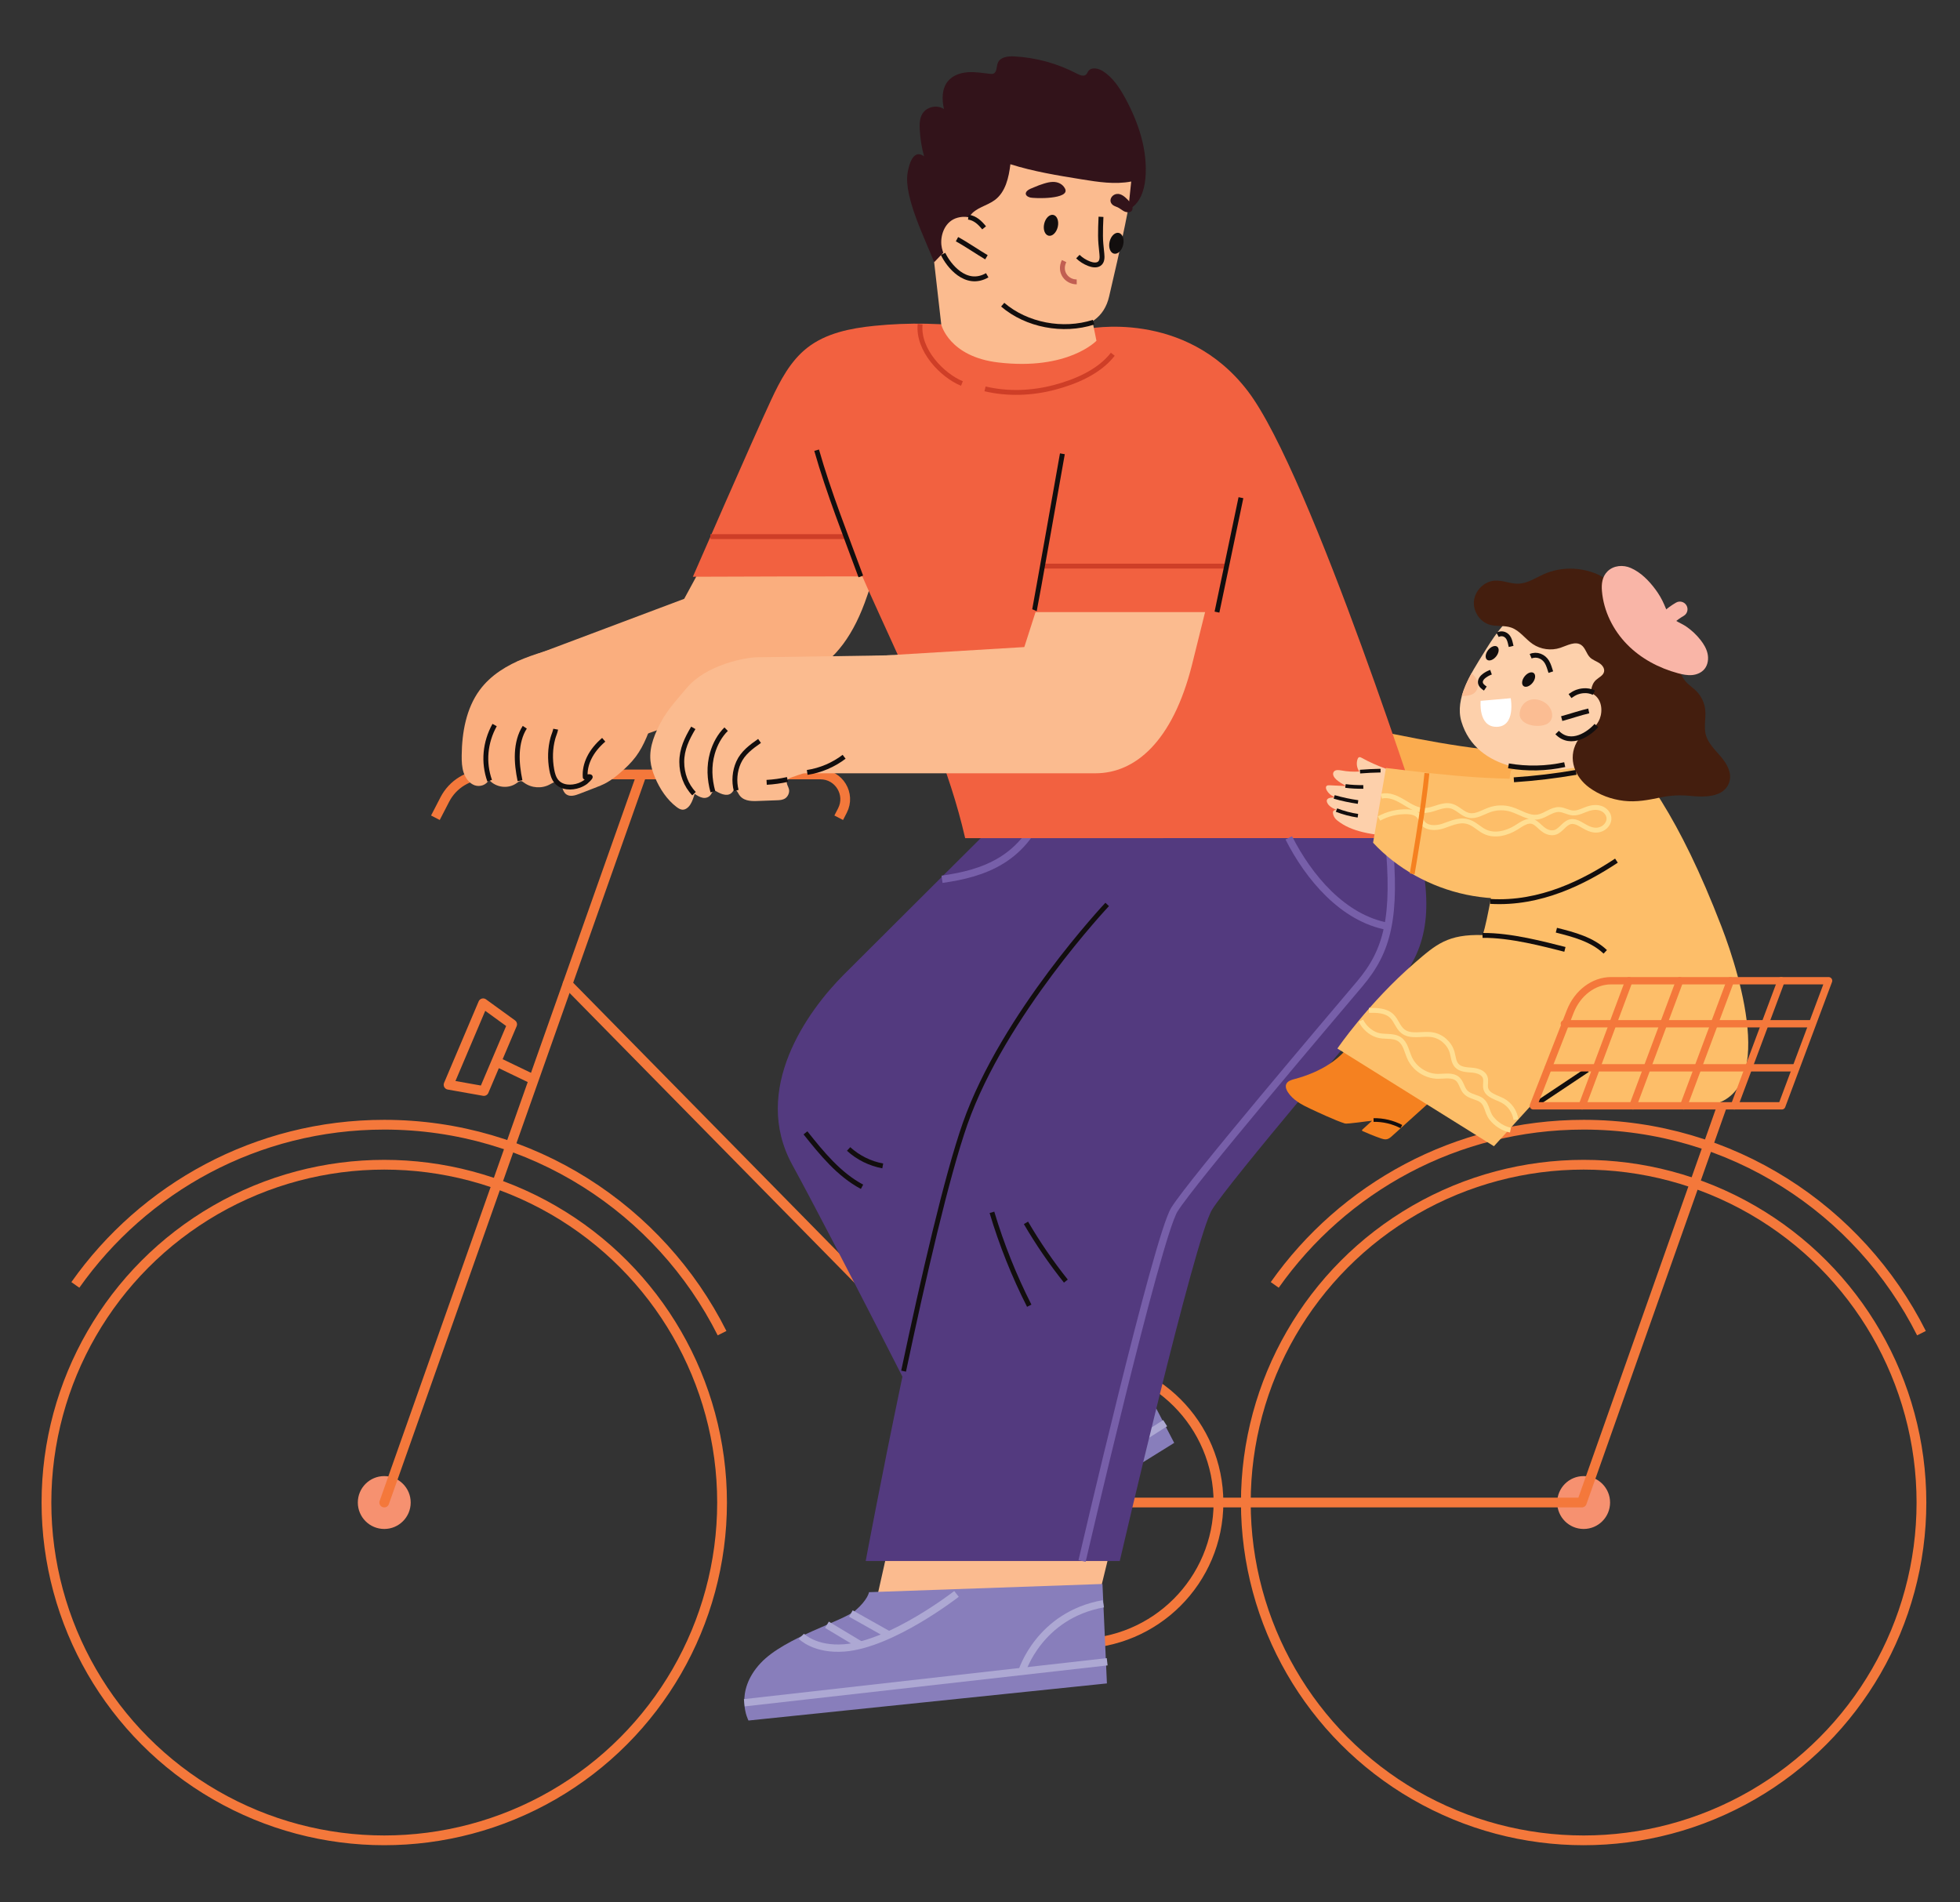 <?xml version="1.0" encoding="utf-8"?>
<!-- Generator: Adobe Illustrator 16.0.0, SVG Export Plug-In . SVG Version: 6.00 Build 0)  -->
<!DOCTYPE svg PUBLIC "-//W3C//DTD SVG 1.1//EN" "http://www.w3.org/Graphics/SVG/1.1/DTD/svg11.dtd">
<svg version="1.1" id="Layer_1" xmlns="http://www.w3.org/2000/svg" xmlns:xlink="http://www.w3.org/1999/xlink" x="0px" y="0px"
	 width="339px" height="329px" viewBox="0 0 339 329" enable-background="new 0 0 339 329" xml:space="preserve">
<rect x="0" y="0" width="339" height="329" fill="#333333" stroke="none"/>
<g>
	<path fill="#FBAC4F" d="M267.966,149c-5.945,1.901-12.602,1.954-18.676,0.147c-6.073-1.806-11.529-5.461-15.306-10.253
		l3.272-12.707c10.91,2.258,19.6,3.952,31.612,4.261"/>
	<g>
		
			<circle fill="none" stroke="#F4783B" stroke-width="1.687" stroke-linecap="round" stroke-linejoin="round" stroke-miterlimit="10" cx="66.461" cy="259.874" r="58.426"/>
		<circle fill="#F69170" cx="66.461" cy="259.874" r="4.573"/>
		
			<line fill="none" stroke="#F4783B" stroke-width="1.687" stroke-linecap="round" stroke-linejoin="round" stroke-miterlimit="10" x1="66.461" y1="259.874" x2="110.944" y2="134.039"/>
		
			<circle fill="none" stroke="#F4783B" stroke-width="1.687" stroke-linecap="round" stroke-linejoin="round" stroke-miterlimit="10" cx="273.905" cy="259.874" r="58.427"/>
		<path fill="none" stroke="#F4783B" stroke-width="1.687" stroke-linejoin="round" stroke-miterlimit="10" d="M220.479,222.236
			c11.83-16.763,31.35-27.709,53.426-27.709c25.558,0,47.689,14.673,58.43,36.054"/>
		<path fill="none" stroke="#F4783B" stroke-width="1.687" stroke-linejoin="round" stroke-miterlimit="10" d="M13.033,222.236
			c11.83-16.763,31.35-27.709,53.425-27.709c25.559,0,47.689,14.673,58.43,36.054"/>
		<circle fill="#F69170" cx="273.905" cy="259.874" r="4.573"/>
		<circle fill="#F69170" cx="186.327" cy="259.874" r="4.573"/>
		<path fill="none" stroke="#F4783B" stroke-width="1.687" stroke-linejoin="round" stroke-miterlimit="10" d="M145.064,141.436
			l0.641-1.241c1.473-2.852-0.597-6.25-3.807-6.25H84.05c-2.994,0-5.739,1.672-7.113,4.333l-1.63,3.158"/>
		
			<line fill="none" stroke="#F4783B" stroke-width="1.687" stroke-linecap="round" stroke-linejoin="round" stroke-miterlimit="10" x1="98.166" y1="170.187" x2="186.328" y2="259.874"/>
		
			<circle fill="none" stroke="#F4783B" stroke-width="1.687" stroke-linecap="round" stroke-linejoin="round" stroke-miterlimit="10" cx="186.327" cy="259.874" r="24.42"/>
		
			<polyline fill="none" stroke="#F4783B" stroke-width="1.687" stroke-linecap="round" stroke-linejoin="round" stroke-miterlimit="10" points="
			186.328,259.874 273.591,259.874 297.758,191.51 		"/>
		
			<line fill="none" stroke="#F4783B" stroke-width="1.687" stroke-linejoin="round" stroke-miterlimit="10" x1="92.321" y1="186.721" x2="85.547" y2="183.463"/>
		<polygon fill="none" stroke="#F4783B" stroke-width="1.687" stroke-linejoin="round" stroke-miterlimit="10" points="
			88.581,177.165 83.687,188.697 77.584,187.615 83.563,173.527 		"/>
	</g>
	
		<line fill="none" stroke="#120E0E" stroke-width="0.844" stroke-linejoin="round" stroke-miterlimit="10" x1="186.287" y1="259.874" x2="220.48" y2="163.145"/>
	<g>
		<g>
			<polyline fill="#FBBB8F" points="159.745,240.354 165.864,255.885 195.987,238.4 187.152,219.174 			"/>
			<g>
				<path fill="#887EBB" d="M163.205,250.911c0,0,0.394,1.218-0.534,3.72c-0.928,2.5-7.878,8.882-9.337,14.471
					c-1.665,6.379,2.537,9.806,2.537,9.806l47.217-29.35l-7.954-15.266"/>
				
					<line fill="none" stroke="#ADA8D3" stroke-width="1.266" stroke-linejoin="round" stroke-miterlimit="10" x1="153.98" y1="276.4" x2="201.525" y2="246.15"/>
				<path fill="none" stroke="#ADA8D3" stroke-width="1.266" stroke-linejoin="round" stroke-miterlimit="10" d="M157.029,262.251
					c0,0,2.905,1.296,6.855-1.008c6.368-3.713,11.639-15.81,11.639-15.81"/>
				
					<line fill="none" stroke="#ADA8D3" stroke-width="1.266" stroke-linejoin="round" stroke-miterlimit="10" x1="159.745" y1="258.77" x2="165.955" y2="259.726"/>
				
					<line fill="none" stroke="#ADA8D3" stroke-width="1.266" stroke-linejoin="round" stroke-miterlimit="10" x1="162.255" y1="255.44" x2="169.13" y2="256.288"/>
				<path fill="none" stroke="#ADA8D3" stroke-width="1.266" stroke-linejoin="round" stroke-miterlimit="10" d="M190.361,253.253
					c0,0-1.76-9.888,6.354-15.928"/>
			</g>
			<path fill="#533A7F" d="M169.629,144.961c0,0-17.273,17.195-23.677,23.599c-6.403,6.403-16.022,19.907-8.926,32.887
				c7.095,12.98,23.145,44.693,23.145,44.693l33.504-15.09l-19.659-44.292c0,0,33.286-14.171,40.012-21.724
				c10.942-12.287,1.697-31.088,1.697-31.088"/>
			<path fill="none" stroke="#775FA9" stroke-width="1.266" stroke-miterlimit="10" d="M162.933,152.081
				c3.546-0.505,7.123-1.32,10.299-3.274c3.176-1.955,5.938-5.185,6.98-9.273"/>
			<path fill="none" stroke="#120E0E" stroke-width="0.844" stroke-linejoin="round" stroke-miterlimit="10" d="M139.311,195.936
				c2.833,3.549,5.779,7.194,9.786,9.328"/>
			<path fill="none" stroke="#120E0E" stroke-width="0.844" stroke-linejoin="round" stroke-miterlimit="10" d="M146.775,198.724
				c1.643,1.501,3.714,2.528,5.904,2.929"/>
		</g>
		<g>
			<path fill="#FAAE7E" d="M113.139,123.958c-0.821,2.419-1.664,4.887-3.165,6.901c-0.784,1.052-1.729,1.954-2.708,2.797
				c-0.751,0.646-1.53,1.264-2.388,1.734c-0.654,0.358-1.348,0.626-2.04,0.894c-0.873,0.337-1.747,0.675-2.619,1.012
				c-0.744,0.288-1.624,0.561-2.281,0.09c-0.399-0.286-0.614-0.794-0.701-1.3c-0.299-1.73,0.664-3.4,1.644-4.816
				c1.33-1.919,2.772-3.75,4.317-5.476"/>
			<path fill="#FAAE7E" d="M123.077,94.835l-4.738,8.734l-28.878,10.86l17.689,14.172c0,0,28.525-10.014,32.495-11.968
				c4.891-2.407,8.097-6.956,10.34-13.576s6.301-16.979,6.301-16.979"/>
			<path fill="#F26140" d="M169.232,56.722c-5.955-0.85-12.012-0.975-17.997-0.369c-4.125,0.417-8.396,1.259-11.65,3.826
				c-2.881,2.271-4.647,5.644-6.2,8.967c-3.04,6.506-13.546,30.607-13.546,30.607s32.387-0.136,32.251,0
				c-0.135,0.135,11.043-25.241,11.043-25.241"/>
			
				<line fill="none" stroke="#CE3E27" stroke-width="0.844" stroke-miterlimit="10" x1="122.873" y1="92.813" x2="156.286" y2="92.813"/>
			<path fill="#F26140" d="M215.854,67.686c10.929,14.364,31.051,77.275,31.051,77.275h-79.972
				c-5.4-23.612-20.203-45.401-26.486-68.792l27.032-21.573l20.449,2.307C187.927,56.903,204.925,53.32,215.854,67.686z"/>
			<path fill="none" stroke="#CE3E27" stroke-width="0.844" stroke-miterlimit="10" d="M159.145,56.069
				c-0.453,4.458,3.807,8.866,7.23,10.264"/>
			<path fill="none" stroke="#CE3E27" stroke-width="0.844" stroke-miterlimit="10" d="M170.371,67.259
				c3.938,0.929,8.101,0.771,12.002-0.258c3.652-0.962,7.713-2.667,10.096-5.729"/>
			<path fill="none" stroke="#120E0E" stroke-width="0.844" stroke-linejoin="round" stroke-miterlimit="10" d="M141.244,77.865
				c2.09,7.35,5.108,14.948,7.642,21.834"/>
		</g>
		<g>
			<path fill="#FBBB8F" d="M195.16,24.748c-0.028-0.046-0.057-0.092-0.085-0.137c-1.41-2.177-4.003-3.539-6.361-4.412
				c-3.356-1.245-7.104-1.485-10.563-0.523c-6.055,1.683-10.958,6.961-12.19,13.124c-0.514,2.566-0.432,5.208-0.336,7.824
				c0.115,3.1,0.536,6.249,2.401,8.812c1.737,2.387,3.966,4.561,6.715,5.639c5.78,2.269,15.404,3.746,17.104-3.847
				c0.444-1.985,0.924-3.962,1.369-5.947c0.952-4.247,1.846-8.508,2.611-12.793C196.255,30.051,196.502,26.961,195.16,24.748z"/>
			<path fill="#FBBB8F" d="M162.016,34.728l-0.994,5.792l1.776,15.606c0,0,1.325,5.567,9.882,6.568
				c12.077,1.413,16.961-3.756,16.961-3.756l-3.427-16.881L162.016,34.728z"/>
			<path fill="#32131A" d="M194.615,16.965c-0.975-1.788-2.133-3.563-3.853-4.655c-0.797-0.507-2.027-0.763-2.552,0.023
				c-0.116,0.174-0.18,0.382-0.325,0.533c-0.402,0.417-1.096,0.152-1.607-0.118c-3.355-1.769-7.097-2.798-10.884-2.992
				c-1.074-0.055-2.401,0.112-2.805,1.11c-0.266,0.658-0.126,1.634-0.793,1.876c-0.186,0.067-0.39,0.048-0.587,0.026
				c-1.284-0.145-2.572-0.37-3.86-0.271c-1.289,0.099-2.613,0.569-3.425,1.575c-1.05,1.3-1.017,3.165-0.659,4.797
				c-1.173-0.803-2.987-0.412-3.728,0.803c-0.486,0.8-0.511,1.792-0.462,2.727c0.083,1.57,0.336,3.13,0.754,4.645
				c-2.128-1.547-2.757,2.258-2.862,2.933c-0.644,4.125,3.098,11.485,4.605,15.378l5.5-5.742c0.077-0.797,0.241-1.613,0.694-2.274
				c0.974-1.422,2.937-1.719,4.314-2.754c1.846-1.388,2.401-3.886,2.678-6.179c4.005,1.266,8.168,1.941,12.313,2.612
				c2.842,0.46,5.755,0.919,8.583,0.379c-0.169,1.617-0.337,3.234-0.506,4.851c1.964-0.874,2.767-3.239,2.959-5.38
				C198.539,26.038,196.935,21.222,194.615,16.965z"/>
			<path fill="none" stroke="#120E0E" stroke-width="0.844" stroke-linejoin="round" stroke-miterlimit="10" d="M190.427,37.5
				c0,0-0.173,3.117-0.019,4.686c0.057,0.577,0.114,1.155,0.171,1.732c0.061,0.623,0.072,1.353-0.474,1.714
				c-0.478,0.316-1.176,0.195-1.745-0.025c-0.728-0.281-1.394-0.704-1.934-1.229"/>
			<path fill="#32131A" d="M177.656,33.01c-0.073,0.07-0.133,0.148-0.178,0.236c-0.242,0.472,0.252,0.788,0.638,0.898
				c0.817,0.233,7.048,0.339,6.09-1.524c-0.411-0.8-1.23-1.171-2.107-1.158c-0.522,0.009-1.033,0.136-1.533,0.289
				c-0.591,0.18-1.171,0.396-1.736,0.646C178.47,32.556,177.961,32.711,177.656,33.01z"/>
			<path fill="#32131A" d="M193.161,33.546c-0.951,0.118-1.539,1.269-0.658,1.931c0.241,0.181,0.544,0.253,0.815,0.382
				c0.355,0.169,0.655,0.434,0.995,0.63c0.585,0.338,1.573,0.398,1.574-0.521c0.001-0.538-0.478-1.059-0.829-1.417
				C194.566,34.05,193.916,33.454,193.161,33.546z"/>
			
				<ellipse transform="matrix(0.974 0.227 -0.227 0.974 13.58 -40.229)" fill="#120E0E" cx="181.765" cy="38.95" rx="1.205" ry="1.843"/>
			
				<ellipse transform="matrix(0.974 0.227 -0.227 0.974 14.58 -42.715)" fill="#120E0E" cx="193.076" cy="42.057" rx="1.205" ry="1.842"/>
			<g>
				<path fill="#FBBB8F" d="M169.755,39.143c-0.804-1.291-2.325-1.963-4.122-1.491c-2.14,0.562-2.992,2.878-2.813,4.706
					c0.277,2.809,3.574,6.795,6.721,5.544c1.433-0.57,1.855-1.794,1.714-3.115c-0.162-1.516-0.648-3.098-1.038-4.565
					C170.113,39.828,169.957,39.466,169.755,39.143z"/>
				<path fill="none" stroke="#120E0E" stroke-width="0.844" stroke-linejoin="round" stroke-miterlimit="10" d="M165.52,41.37
					c1.445,0.772,3.688,2.299,5.093,3.127"/>
				<path fill="none" stroke="#120E0E" stroke-width="0.844" stroke-linejoin="round" stroke-miterlimit="10" d="M163.117,43.911
					c0.901,1.939,3.923,5.837,7.631,3.698"/>
				<path fill="none" stroke="#120E0E" stroke-width="0.844" stroke-linejoin="round" stroke-miterlimit="10" d="M167.478,37.56
					c0.561,0.062,1.089,0.313,1.542,0.649c0.453,0.337,0.835,0.76,1.191,1.198"/>
			</g>
			<path fill="none" stroke="#C15F52" stroke-width="0.844" stroke-linejoin="round" stroke-miterlimit="10" d="M184.045,45.159
				c-0.939,1.917,0.507,3.619,2.182,3.593"/>
			<path fill="none" stroke="#120E0E" stroke-width="0.844" stroke-linejoin="round" stroke-miterlimit="10" d="M173.424,52.696
				c4.121,3.532,10.411,4.745,15.721,3.03"/>
		</g>
	</g>
	<g>
		<g>
			<path fill="#FAAE7E" d="M99.655,110.997c-2.982,1.02-6.062,1.713-8.997,2.879c-2.935,1.165-5.779,2.866-7.703,5.49
				c-2.314,3.153-3.063,7.31-3.1,11.306c-0.008,1.016,0.026,2.052,0.354,3.007s0.989,1.827,1.897,2.147
				c0.908,0.32,2.05-0.053,2.463-0.969c1.185,1.386,3.365,1.646,4.81,0.576c0.221-0.164,0.455-0.363,0.724-0.341
				c0.2,0.017,0.37,0.156,0.536,0.278c1.282,0.943,3.06,1.066,4.447,0.308c0.325-0.178,0.655-0.407,1.021-0.39
				c0.57,0.026,1.205,0.481,1.714,0.732c0.49,0.242,0.946,0.231,1.482,0.14c0.588-0.099,1.159-0.308,1.681-0.612
				c0.271-0.159,0.53-0.343,0.77-0.552c0.085-0.074,0.48-0.576,0.557-0.571c-0.291-0.018-0.583-0.035-0.873-0.053
				c-0.055-0.003-0.115-0.011-0.147-0.058c-0.031-0.047-0.018-0.111-0.002-0.166c0.247-0.907,0.472-1.82,0.791-2.698
				c0.418-1.148,1.074-2.267,2.094-2.856c0.684-0.396,1.471-0.521,2.241-0.646c7.01-1.144,7.301-2.682,7.301-2.682"/>
			<path fill="none" stroke="#120E0E" stroke-width="0.844" stroke-linejoin="round" stroke-miterlimit="10" d="M89.94,135.026
				c-0.319-1.561-0.542-3.17-0.464-4.778c0.078-1.609,0.475-3.226,1.288-4.465"/>
			<path fill="none" stroke="#120E0E" stroke-width="0.844" stroke-linejoin="round" stroke-miterlimit="10" d="M84.69,135.026
				c-1.118-3.162-0.811-6.609,0.857-9.625"/>
			<path fill="none" stroke="#120E0E" stroke-width="0.844" stroke-linejoin="round" stroke-miterlimit="10" d="M104.417,127.949
				c-2.231,1.917-3.361,4.204-3.197,6.468c0.252,0,0.629-0.148,0.855-0.06c0.146,0.057-0.712,0.839-0.783,0.891
				c-0.342,0.249-0.719,0.447-1.116,0.593c-1.293,0.475-3.022,0.448-3.958-0.703c-0.462-0.569-0.659-1.305-0.789-2.026
				c-0.322-1.8-0.285-3.658,0.195-5.427c0.143-0.524,0.388-1.033,0.488-1.567"/>
		</g>
		<g>
			<path fill="#FBBB8F" d="M182.341,95.776l-5.177,16.139l-31.982,1.925l-6.25,19.905c0,0,43.766,0,50.554,0
				c6.788,0,13.318-5.411,16.677-18.751c2.086-8.286,4.291-17.352,4.291-17.352"/>
			<path fill="#FBBB8F" d="M154.536,113.331c0,0-21.089,0.342-23.38,0.342c-2.291,0-8.984,1.329-12.324,5.253
				c-1.394,1.638-3.379,3.85-4.39,5.734c-1.081,2.019-2.187,4.377-1.938,6.936c0.096,0.991,0.396,1.931,0.761,2.813
				c0.868,2.094,2.14,3.934,3.726,5.144c0.322,0.245,0.669,0.47,1.043,0.489c0.533,0.027,1.036-0.378,1.373-0.91
				c0.339-0.533,0.541-1.184,0.737-1.823c0.459,0.295,0.928,0.595,1.437,0.679c0.508,0.084,1.071-0.088,1.396-0.599
				c0.155-0.242,0.277-0.573,0.516-0.631c0.144-0.036,0.289,0.045,0.423,0.123c0.906,0.53,2.101,0.984,2.793,0.062
				c0.09-0.12,0.171-0.264,0.293-0.32c0.312-0.145,0.554,0.339,0.748,0.686c0.672,1.201,2.015,1.274,3.164,1.232
				c1.152-0.042,2.303-0.084,3.454-0.127c0.496-0.018,1.013-0.042,1.452-0.34c0.44-0.298,0.776-0.954,0.641-1.57
				c-0.105-0.478-0.472-0.904-0.359-1.379c0.084-0.359,0.4-0.521,0.68-0.627c1.692-0.65,3.446-1.04,5.11-1.802
				s3.281-1.958,4.274-3.84"/>
			<path fill="#F26140" d="M215.039,71.612c1.516,4.23,0.682,8.979-0.167,13.257c-2.021,10.184-4.385,21.001-4.385,21.001h-31.566
				l4.091-25.24"/>
			<path fill="none" stroke="#120E0E" stroke-width="0.844" stroke-linejoin="round" stroke-miterlimit="10" d="M132.598,135.313
				c1.212-0.068,2.42-0.235,3.606-0.499"/>
			<path fill="none" stroke="#120E0E" stroke-width="0.844" stroke-linejoin="round" stroke-miterlimit="10" d="M139.614,133.598
				c2.309-0.351,4.526-1.292,6.383-2.709"/>
			<path fill="none" stroke="#120E0E" stroke-width="0.844" stroke-linejoin="round" stroke-miterlimit="10" d="M127.331,136.719
				c-0.407-1.598-0.266-3.335,0.407-4.842c0.743-1.662,2.187-2.714,3.632-3.727"/>
			<path fill="none" stroke="#120E0E" stroke-width="0.844" stroke-linejoin="round" stroke-miterlimit="10" d="M123.299,136.933
				c-0.598-2.181-0.71-4.423-0.089-6.631c0.468-1.658,1.306-3.13,2.382-4.184"/>
			<path fill="none" stroke="#120E0E" stroke-width="0.844" stroke-linejoin="round" stroke-miterlimit="10" d="M120.035,137.269
				c-1.408-1.456-2.111-3.459-2.116-5.468c-0.005-2.22,0.887-4.047,1.995-5.912"/>
			
				<line fill="none" stroke="#CE3E27" stroke-width="0.844" stroke-miterlimit="10" x1="180.211" y1="97.912" x2="212.192" y2="97.912"/>
			<path fill="none" stroke="#120E0E" stroke-width="0.844" stroke-linejoin="round" stroke-miterlimit="10" d="M178.921,105.539
				c0.086-0.2,4.827-27.054,4.827-27.054"/>
			
				<line fill="none" stroke="#120E0E" stroke-width="0.844" stroke-linejoin="round" stroke-miterlimit="10" x1="210.487" y1="105.871" x2="214.631" y2="86.079"/>
		</g>
		<g>
			<polyline fill="#FBBB8F" points="154.348,264.446 150.623,281.015 189.582,278.041 194.397,258.345 			"/>
			<g>
				<path fill="#887EBB" d="M150.304,275.381c0,0-0.184,1.271-2.324,3.137c-2.139,1.867-12.251,4.676-16.407,9.109
					c-4.744,5.061-2.118,9.951-2.118,9.951l61.997-6.418l-0.77-17.198"/>
				
					<line fill="none" stroke="#ADA8D3" stroke-width="1.266" stroke-linejoin="round" stroke-miterlimit="10" x1="128.735" y1="294.506" x2="191.497" y2="287.414"/>
				<path fill="none" stroke="#ADA8D3" stroke-width="1.266" stroke-linejoin="round" stroke-miterlimit="10" d="M138.604,283.006
					c0,0,2.33,2.411,7.443,2.011c8.245-0.644,19.388-9.339,19.388-9.339"/>
				
					<line fill="none" stroke="#ADA8D3" stroke-width="1.266" stroke-linejoin="round" stroke-miterlimit="10" x1="143.029" y1="281.015" x2="148.876" y2="284.529"/>
				
					<line fill="none" stroke="#ADA8D3" stroke-width="1.266" stroke-linejoin="round" stroke-miterlimit="10" x1="147.17" y1="279.074" x2="153.748" y2="282.772"/>
				<path fill="none" stroke="#ADA8D3" stroke-width="1.266" stroke-linejoin="round" stroke-miterlimit="10" d="M176.758,289.079
					c0,0,2.946-9.695,14.078-11.698"/>
			</g>
			<path fill="#533A7F" d="M201.292,144.961c0,0-27.738,30.514-34.36,49.37c-6.624,18.855-17.201,75.654-17.201,75.654h43.944
				c0,0,12.981-55.951,15.971-60.779c2.989-4.829,27.237-33.337,32.065-39.053c4.83-5.716,6.618-12.486,3.27-25.191"/>
			<path fill="none" stroke="#775FA9" stroke-width="1.266" stroke-miterlimit="10" d="M187.152,269.984
				c0,0,12.982-55.951,15.971-60.779c2.99-4.829,27.238-33.337,32.066-39.053c4.829-5.716,6.31-11.54,4.987-25.191"/>
			<path fill="none" stroke="#120E0E" stroke-width="0.844" stroke-linejoin="round" stroke-miterlimit="10" d="M191.497,156.429
				c0,0-17.942,19.046-24.564,37.902c-3.174,9.036-7.256,26.784-10.647,42.819"/>
			<path fill="none" stroke="#120E0E" stroke-width="0.844" stroke-linejoin="round" stroke-miterlimit="10" d="M171.565,209.683
				c1.663,5.562,3.824,10.974,6.45,16.15"/>
			<path fill="none" stroke="#120E0E" stroke-width="0.844" stroke-linejoin="round" stroke-miterlimit="10" d="M177.45,211.503
				c2.053,3.518,4.362,6.888,6.902,10.073"/>
			<path fill="none" stroke="#775FA9" stroke-width="1.266" stroke-miterlimit="10" d="M222.904,144.914
				c3.473,6.857,9.398,13.899,17.146,15.316"/>
		</g>
	</g>
	<g>
		<g>
			<g>
				<path fill="#F58120" d="M234.36,179.186c-1.925,3.977-6.19,6.322-10.464,7.446c-0.565,0.148-1.218,0.348-1.435,0.891
					c-0.179,0.448,0.021,0.957,0.279,1.363c0.885,1.383,2.418,2.192,3.905,2.886c1.026,0.479,4.321,2.035,5.948,2.538
					c0.467,0.144,4.223-0.46,4.713-0.466l-1.681,1.54c-0.078,0.073-0.062,0.2,0.036,0.243c0.53,0.234,1.996,0.869,3.161,1.261
					c0.341,0.114,0.702,0.226,1.054,0.15c0.354-0.076,0.642-0.328,0.91-0.57c3.142-2.833,6.282-5.665,9.423-8.498"/>
				<path fill="none" stroke="#120E0E" stroke-width="0.633" stroke-linejoin="round" stroke-miterlimit="10" d="M237.569,193.713
					c1.665-0.029,3.337,0.367,4.813,1.141"/>
			</g>
			<path fill="#FDBE69" d="M277.709,125.323c6.667,8.479,12.497,15.396,20.049,34.962c3.327,8.621,10.211,31.035-4.015,31.035
				c-4.532,0-29.041,0-29.041,0l-6.313,6.929l-27.075-16.899c0,0,5.405-7.935,13.396-14.832c3.654-3.154,5.687-4.977,11.747-4.79
				c1.676-5.26,4.84-28.444,4.84-28.444"/>
			<g>
				<path fill="#FDD0AB" d="M243.982,134.064c-2.961-0.515-5.833-1.53-8.461-2.988c-0.143-0.079-0.308-0.162-0.46-0.106
					c-0.143,0.052-0.219,0.204-0.267,0.347c-0.239,0.705-0.119,1.521,0.312,2.127c-1.035,0.065-2.078,0.001-3.097-0.187
					c-0.47-0.087-1.058-0.157-1.329,0.235c-0.296,0.425,0.057,1,0.445,1.342c0.509,0.446,1.101,0.786,1.687,1.122
					c-0.947-0.045-1.895-0.091-2.842-0.136c-0.188-0.009-0.4-0.009-0.532,0.124c-0.179,0.179-0.105,0.481,0.012,0.704
					c0.29,0.55,0.791,0.983,1.376,1.192c-0.218,0.119-0.48,0.11-0.727,0.145c-0.246,0.034-0.517,0.144-0.598,0.378
					c-0.05,0.142-0.017,0.3,0.039,0.44c0.265,0.653,0.973,0.991,1.619,1.271c-0.292-0.044-0.524,0.108-0.594,0.3
					c-0.081,0.229,0.042,0.99,0.703,1.515c1.314,1.045,2.743,1.608,4.371,2.015c2.245,0.562,4.587,0.644,6.713,0.928"/>
				<path fill="none" stroke="#120E0E" stroke-width="0.633" stroke-linejoin="round" stroke-miterlimit="10" d="M231.162,140.109
					c1.214,0.472,2.457,0.8,3.7,0.978"/>
				<path fill="none" stroke="#120E0E" stroke-width="0.633" stroke-linejoin="round" stroke-miterlimit="10" d="M230.761,137.833
					c1.367,0.393,2.746,0.687,4.126,0.881"/>
				<path fill="none" stroke="#120E0E" stroke-width="0.633" stroke-linejoin="round" stroke-miterlimit="10" d="M232.706,135.939
					c1.007,0.129,2.042,0.184,3.091,0.164"/>
				<path fill="none" stroke="#120E0E" stroke-width="0.633" stroke-linejoin="round" stroke-miterlimit="10" d="M235.228,133.458
					c1.182-0.093,2.365-0.15,3.551-0.17"/>
			</g>
			<g>
				<path fill="#FDBE69" d="M272.175,153.073c-5.771,2.376-12.402,2.968-18.602,1.661c-6.201-1.308-11.936-4.508-16.088-8.979
					l2.231-12.93c11.058,1.366,19.855,2.35,31.854,1.684"/>
				<path fill="none" stroke="#FFDE92" stroke-width="0.844" stroke-miterlimit="10" d="M238.921,137.717
					c1.309-0.35,2.66,0.3,3.821,0.997c1.188,0.713,2.456,1.552,3.904,1.449c1.481-0.105,2.893-1.152,4.408-0.731
					c1.106,0.307,1.898,1.371,3.023,1.602c1.226,0.25,2.384-0.553,3.563-0.971c1.187-0.421,2.509-0.452,3.715-0.087
					c1.574,0.476,3.063,1.614,4.682,1.322c1.282-0.231,2.352-1.343,3.652-1.282c0.812,0.038,1.544,0.538,2.354,0.592
					c0.933,0.063,1.789-0.466,2.68-0.75c0.704-0.225,1.481-0.296,2.177-0.048c0.697,0.248,1.29,0.859,1.376,1.593
					c0.111,0.944-0.658,1.84-1.576,2.087c-1.37,0.369-2.39-0.435-3.515-1.043c-0.469-0.254-1.01-0.435-1.532-0.331
					c-1.079,0.216-1.638,1.516-2.688,1.844c-0.605,0.188-1.277,0.011-1.813-0.327c-1.175-0.739-1.674-2.056-3.282-1.438
					c-0.593,0.228-1.109,0.612-1.65,0.944c-1.608,0.99-3.679,1.526-5.385,0.715c-0.854-0.407-1.538-1.113-2.392-1.522
					c-1.722-0.827-3.207-0.011-4.845,0.538c-1.279,0.428-2.977,0.434-3.661-0.729c-0.161-0.274-0.247-0.59-0.422-0.856
					c-0.453-0.685-1.37-0.871-2.191-0.891c-1.669-0.04-3.348,0.37-4.812,1.174"/>
			</g>
			<path fill="none" stroke="#120E0E" stroke-width="0.844" stroke-linejoin="round" stroke-miterlimit="10" d="M261.836,134.871
				c3.612-0.238,7.212-0.667,10.778-1.283"/>
			<path fill="none" stroke="#120E0E" stroke-width="0.844" stroke-linejoin="round" stroke-miterlimit="10" d="M257.755,155.907
				c8.694,0.521,16.271-3.387,21.823-7.051"/>
			<path fill="none" stroke="#F58120" stroke-width="0.844" stroke-miterlimit="10" d="M246.797,133.727
				c-0.53,5.842-2.546,17.411-2.546,17.411"/>
			<path fill="none" stroke="#120E0E" stroke-width="0.844" stroke-linejoin="round" stroke-miterlimit="10" d="M256.416,161.788
				c4.884-0.059,10.721,1.528,14.252,2.413"/>
			<path fill="none" stroke="#120E0E" stroke-width="0.844" stroke-linejoin="round" stroke-miterlimit="10" d="M269.191,160.884
				c3.024,0.759,6.193,1.594,8.452,3.745"/>
			<path fill="none" stroke="#120E0E" stroke-width="0.844" stroke-linejoin="round" stroke-miterlimit="10" d="M265.339,191.2
				c3.075-2.051,6.15-4.101,9.226-6.152"/>
			<path fill="none" stroke="#FFDE92" stroke-width="0.844" stroke-miterlimit="10" d="M236.764,174.752
				c1.394-0.023,2.944,0.013,3.949,0.978c0.79,0.761,1.072,1.962,1.935,2.639c1.356,1.066,3.334,0.337,5.04,0.591
				c1.602,0.24,3.011,1.472,3.462,3.026c0.231,0.796,0.254,1.709,0.816,2.318c0.634,0.685,1.683,0.708,2.612,0.785
				c0.929,0.076,2.015,0.387,2.305,1.273c0.197,0.604-0.059,1.275,0.091,1.894c0.295,1.213,1.829,1.517,2.934,2.101
				c1.228,0.649,2.108,1.917,2.288,3.294"/>
			<path fill="none" stroke="#FFDE92" stroke-width="0.844" stroke-miterlimit="10" d="M235.388,176.526
				c0.531,1.129,1.59,2.094,2.781,2.492c1.254,0.419,2.749-0.035,3.896,0.737c1.038,0.701,1.234,2.115,1.756,3.254
				c0.853,1.86,2.838,3.142,4.883,3.153c1.188,0.006,2.558-0.322,3.431,0.483c0.635,0.586,0.735,1.573,1.314,2.214
				c0.573,0.634,1.482,0.803,2.271,1.134c1.602,0.67,1.294,2.235,2.253,3.425c0.823,1.021,1.99,1.785,3.282,2.045"/>
		</g>
		<g>
			
				<path fill="none" stroke="#F4783B" stroke-width="1.266" stroke-linecap="round" stroke-linejoin="round" stroke-miterlimit="10" d="
				M265.203,191.263h42.974l8.094-21.64h-37.618c-3.003,0-5.808,2.109-7.06,5.31L265.203,191.263z"/>
			
				<line fill="none" stroke="#F4783B" stroke-width="1.266" stroke-linecap="round" stroke-linejoin="round" stroke-miterlimit="10" x1="299.976" y1="191.263" x2="308.069" y2="169.623"/>
			
				<line fill="none" stroke="#F4783B" stroke-width="1.266" stroke-linecap="round" stroke-linejoin="round" stroke-miterlimit="10" x1="291.201" y1="191.263" x2="299.295" y2="169.623"/>
			
				<line fill="none" stroke="#F4783B" stroke-width="1.266" stroke-linecap="round" stroke-linejoin="round" stroke-miterlimit="10" x1="282.427" y1="191.263" x2="290.521" y2="169.623"/>
			
				<line fill="none" stroke="#F4783B" stroke-width="1.266" stroke-linecap="round" stroke-linejoin="round" stroke-miterlimit="10" x1="273.652" y1="191.263" x2="281.746" y2="169.623"/>
			
				<line fill="none" stroke="#F4783B" stroke-width="1.266" stroke-linecap="round" stroke-linejoin="round" stroke-miterlimit="10" x1="267.812" y1="184.689" x2="310.57" y2="184.689"/>
			
				<line fill="none" stroke="#F4783B" stroke-width="1.266" stroke-linecap="round" stroke-linejoin="round" stroke-miterlimit="10" x1="270.565" y1="177.069" x2="313.324" y2="177.069"/>
		</g>
		<g>
			<path fill="#FDD0AB" d="M286.783,117.098c0.133-0.996,0.062-2.006-0.112-2.988c-0.629-3.532-2.645-6.753-5.495-8.777
				c-5.073-3.601-13.575-2.982-18.73,0.587c-2.548,1.764-4.273,4.512-5.924,7.181c-2.031,3.283-4.972,7.671-3.755,11.714
				c2.586,8.597,13.384,9.386,20.707,7.732c0.132-0.03,0.262-0.06,0.393-0.092c0.141-0.034,0.279-0.068,0.419-0.104
				c5.634-1.446,9.268-6.742,11.486-11.975C286.219,119.32,286.632,118.234,286.783,117.098z"/>
			<path fill="#FBBD93" d="M267.521,121.76c-0.823-0.706-2.106-1.04-3.104-0.633c-0.914,0.372-1.483,1.227-1.573,2.197
				c-0.218,2.335,3.943,2.757,5.099,1.625c0.832-0.814,0.573-2.097-0.131-2.902C267.725,121.946,267.627,121.85,267.521,121.76z"/>
			<path fill="#FBBD93" d="M254.962,116.879c-0.088-0.102-0.187-0.197-0.291-0.287c-0.053-0.045-0.112-0.085-0.17-0.127
				c-0.686,1.25-1.295,2.57-1.661,3.909c0.916,0.046,1.808-0.157,2.253-0.593C255.924,118.966,255.665,117.683,254.962,116.879z"/>
			<path fill="#441E0E" d="M275.246,121.196c0.2,1.468,0.349,2.666-0.154,4.091c-0.442,1.254-1.741,1.919-2.371,3.064
				c-1.592,2.893-0.324,6.045,2.15,7.861c1.743,1.279,3.831,2.039,5.967,2.296c2.202,0.266,4.287-0.149,6.44-0.599
				c1.637-0.341,3.305-0.431,4.957-0.266c2.285,0.229,6.029,0.423,6.884-2.443c0.459-1.538-0.451-3.129-1.48-4.333
				s-2.263-2.351-2.635-3.905c-0.32-1.343,0.067-2.765-0.065-4.142c-0.118-1.229-0.666-2.406-1.523-3.273
				c-0.494-0.5-1.08-0.895-1.584-1.383c-1.784-1.736-1.508-4.095-2.506-6.205c-0.281-0.593-0.663-1.171-1.118-1.631
				c-0.511-0.515-1.283-0.746-1.72-1.332c-0.148-0.199-0.242-0.437-0.324-0.676c-0.619-1.794-1.652-3.411-2.974-4.748
				c-1.296-1.312-2.646-2.075-4.294-2.787c-0.86-0.372-1.597-1.007-2.459-1.397c-0.865-0.39-1.778-0.672-2.711-0.843
				c-1.864-0.341-3.817-0.237-5.634,0.35c-0.363,0.117-0.72,0.254-1.069,0.41c-1.432,0.639-2.805,1.589-4.361,1.649
				c-1.395,0.054-2.739-0.625-4.132-0.532c-1.782,0.119-3.383,1.667-3.59,3.472c-0.207,1.805,1.005,3.657,2.718,4.154
				c1.207,0.351,2.541,0.083,3.729,0.498c1.477,0.517,2.415,1.965,3.712,2.845c1.375,0.933,3.183,1.182,4.767,0.656
				c1.213-0.402,2.589-1.213,3.634-0.484c0.708,0.495,0.878,1.5,1.485,2.119c0.438,0.447,1.059,0.647,1.586,0.978
				c0.529,0.332,1.007,0.921,0.861,1.54c-0.155,0.663-0.901,0.955-1.397,1.416C275.104,118.479,275.073,119.938,275.246,121.196z"/>
			<g>
				<g>
					<path fill="#F9B5A7" d="M295.346,113.078c-0.188-0.889-0.666-1.68-1.217-2.384c-0.704-0.9-1.543-1.686-2.477-2.328
						c-0.878-0.604-2.063-0.956-2.763-1.796c-0.497-0.596-0.749-1.31-1.056-2.019c-0.4-0.926-0.905-1.79-1.501-2.593
						c-1.141-1.536-2.526-2.958-4.278-3.726c-1.296-0.568-2.961-0.466-4.029,0.596c-0.918,0.914-1.06,2.164-0.955,3.396
						c0.294,3.504,1.953,6.79,4.357,9.241c2.405,2.452,5.521,4.095,8.808,4.98c0.79,0.213,1.605,0.385,2.424,0.313
						c0.818-0.071,1.649-0.416,2.174-1.078C295.398,114.967,295.533,113.966,295.346,113.078z"/>
				</g>
				<g>
					<path fill="#F9B5A7" d="M288.184,108.103c-0.235-0.066-0.453-0.197-0.628-0.392c-0.487-0.545-0.441-1.381,0.104-1.87
						c0.688-0.616,1.438-1.159,2.226-1.614c0.634-0.365,1.443-0.147,1.809,0.485c0.365,0.633,0.148,1.443-0.484,1.809
						c-0.63,0.363-1.23,0.799-1.783,1.294C289.075,108.128,288.604,108.221,288.184,108.103z"/>
				</g>
			</g>
			<path fill="none" stroke="#120E0E" stroke-width="0.844" stroke-linejoin="round" stroke-miterlimit="10" d="M260.905,132.459
				c3.215,0.559,6.538,0.487,9.726-0.21"/>
			<path fill="none" stroke="#120E0E" stroke-width="0.844" stroke-linejoin="round" stroke-miterlimit="10" d="M257.884,116.262
				c-0.391,0.138-0.762,0.33-1.098,0.571c-0.42,0.3-0.817,0.762-0.731,1.271c0.073,0.44,0.475,0.737,0.845,0.986"/>
			<path fill="none" stroke="#120E0E" stroke-width="0.844" stroke-linejoin="round" stroke-miterlimit="10" d="M264.741,113.501
				c1.063-0.458,2.244,0.031,2.815,0.994c0.32,0.542,0.479,1.16,0.673,1.754"/>
			<path fill="none" stroke="#120E0E" stroke-width="0.844" stroke-linejoin="round" stroke-miterlimit="10" d="M259.022,109.797
				c0.774-0.411,1.587-0.081,1.946,0.653c0.202,0.412,0.285,0.893,0.395,1.353"/>
			
				<ellipse transform="matrix(0.785 0.62 -0.62 0.785 129.624 -138.577)" fill="#120E0E" cx="264.415" cy="117.42" rx="0.885" ry="1.431"/>
			
				<ellipse transform="matrix(0.785 0.619 -0.619 0.785 125.488 -135.538)" fill="#120E0E" cx="258.079" cy="113.081" rx="0.885" ry="1.431"/>
			<path fill="#FFFFFF" d="M256.092,121.219l5.201-0.458c0,0,0.922,4.955-2.479,4.95
				C255.634,125.705,256.092,121.219,256.092,121.219z"/>
			<g>
				<path fill="#FDD0AB" d="M271.961,120.283c0.915-0.835,2.254-1.027,3.559-0.262c1.554,0.912,1.711,2.914,1.168,4.307
					c-0.835,2.14-4.297,4.538-6.487,2.864c-0.997-0.762-1.059-1.814-0.657-2.817c0.461-1.153,1.189-2.285,1.819-3.349
					C271.53,120.741,271.732,120.492,271.961,120.283z"/>
				<path fill="none" stroke="#120E0E" stroke-width="0.844" stroke-linejoin="round" stroke-miterlimit="10" d="M274.789,122.96
					c-1.302,0.287-3.395,0.99-4.68,1.329"/>
				<path fill="none" stroke="#120E0E" stroke-width="0.844" stroke-linejoin="round" stroke-miterlimit="10" d="M276.113,125.48
					c-1.133,1.321-4.358,3.71-6.794,1.218"/>
				<path fill="none" stroke="#120E0E" stroke-width="0.844" stroke-linejoin="round" stroke-miterlimit="10" d="M275.674,119.811
					c-1.175-0.625-2.502-0.262-2.93-0.098c-0.43,0.165-0.822,0.411-1.197,0.677"/>
			</g>
		</g>
	</g>
</g>
</svg>
